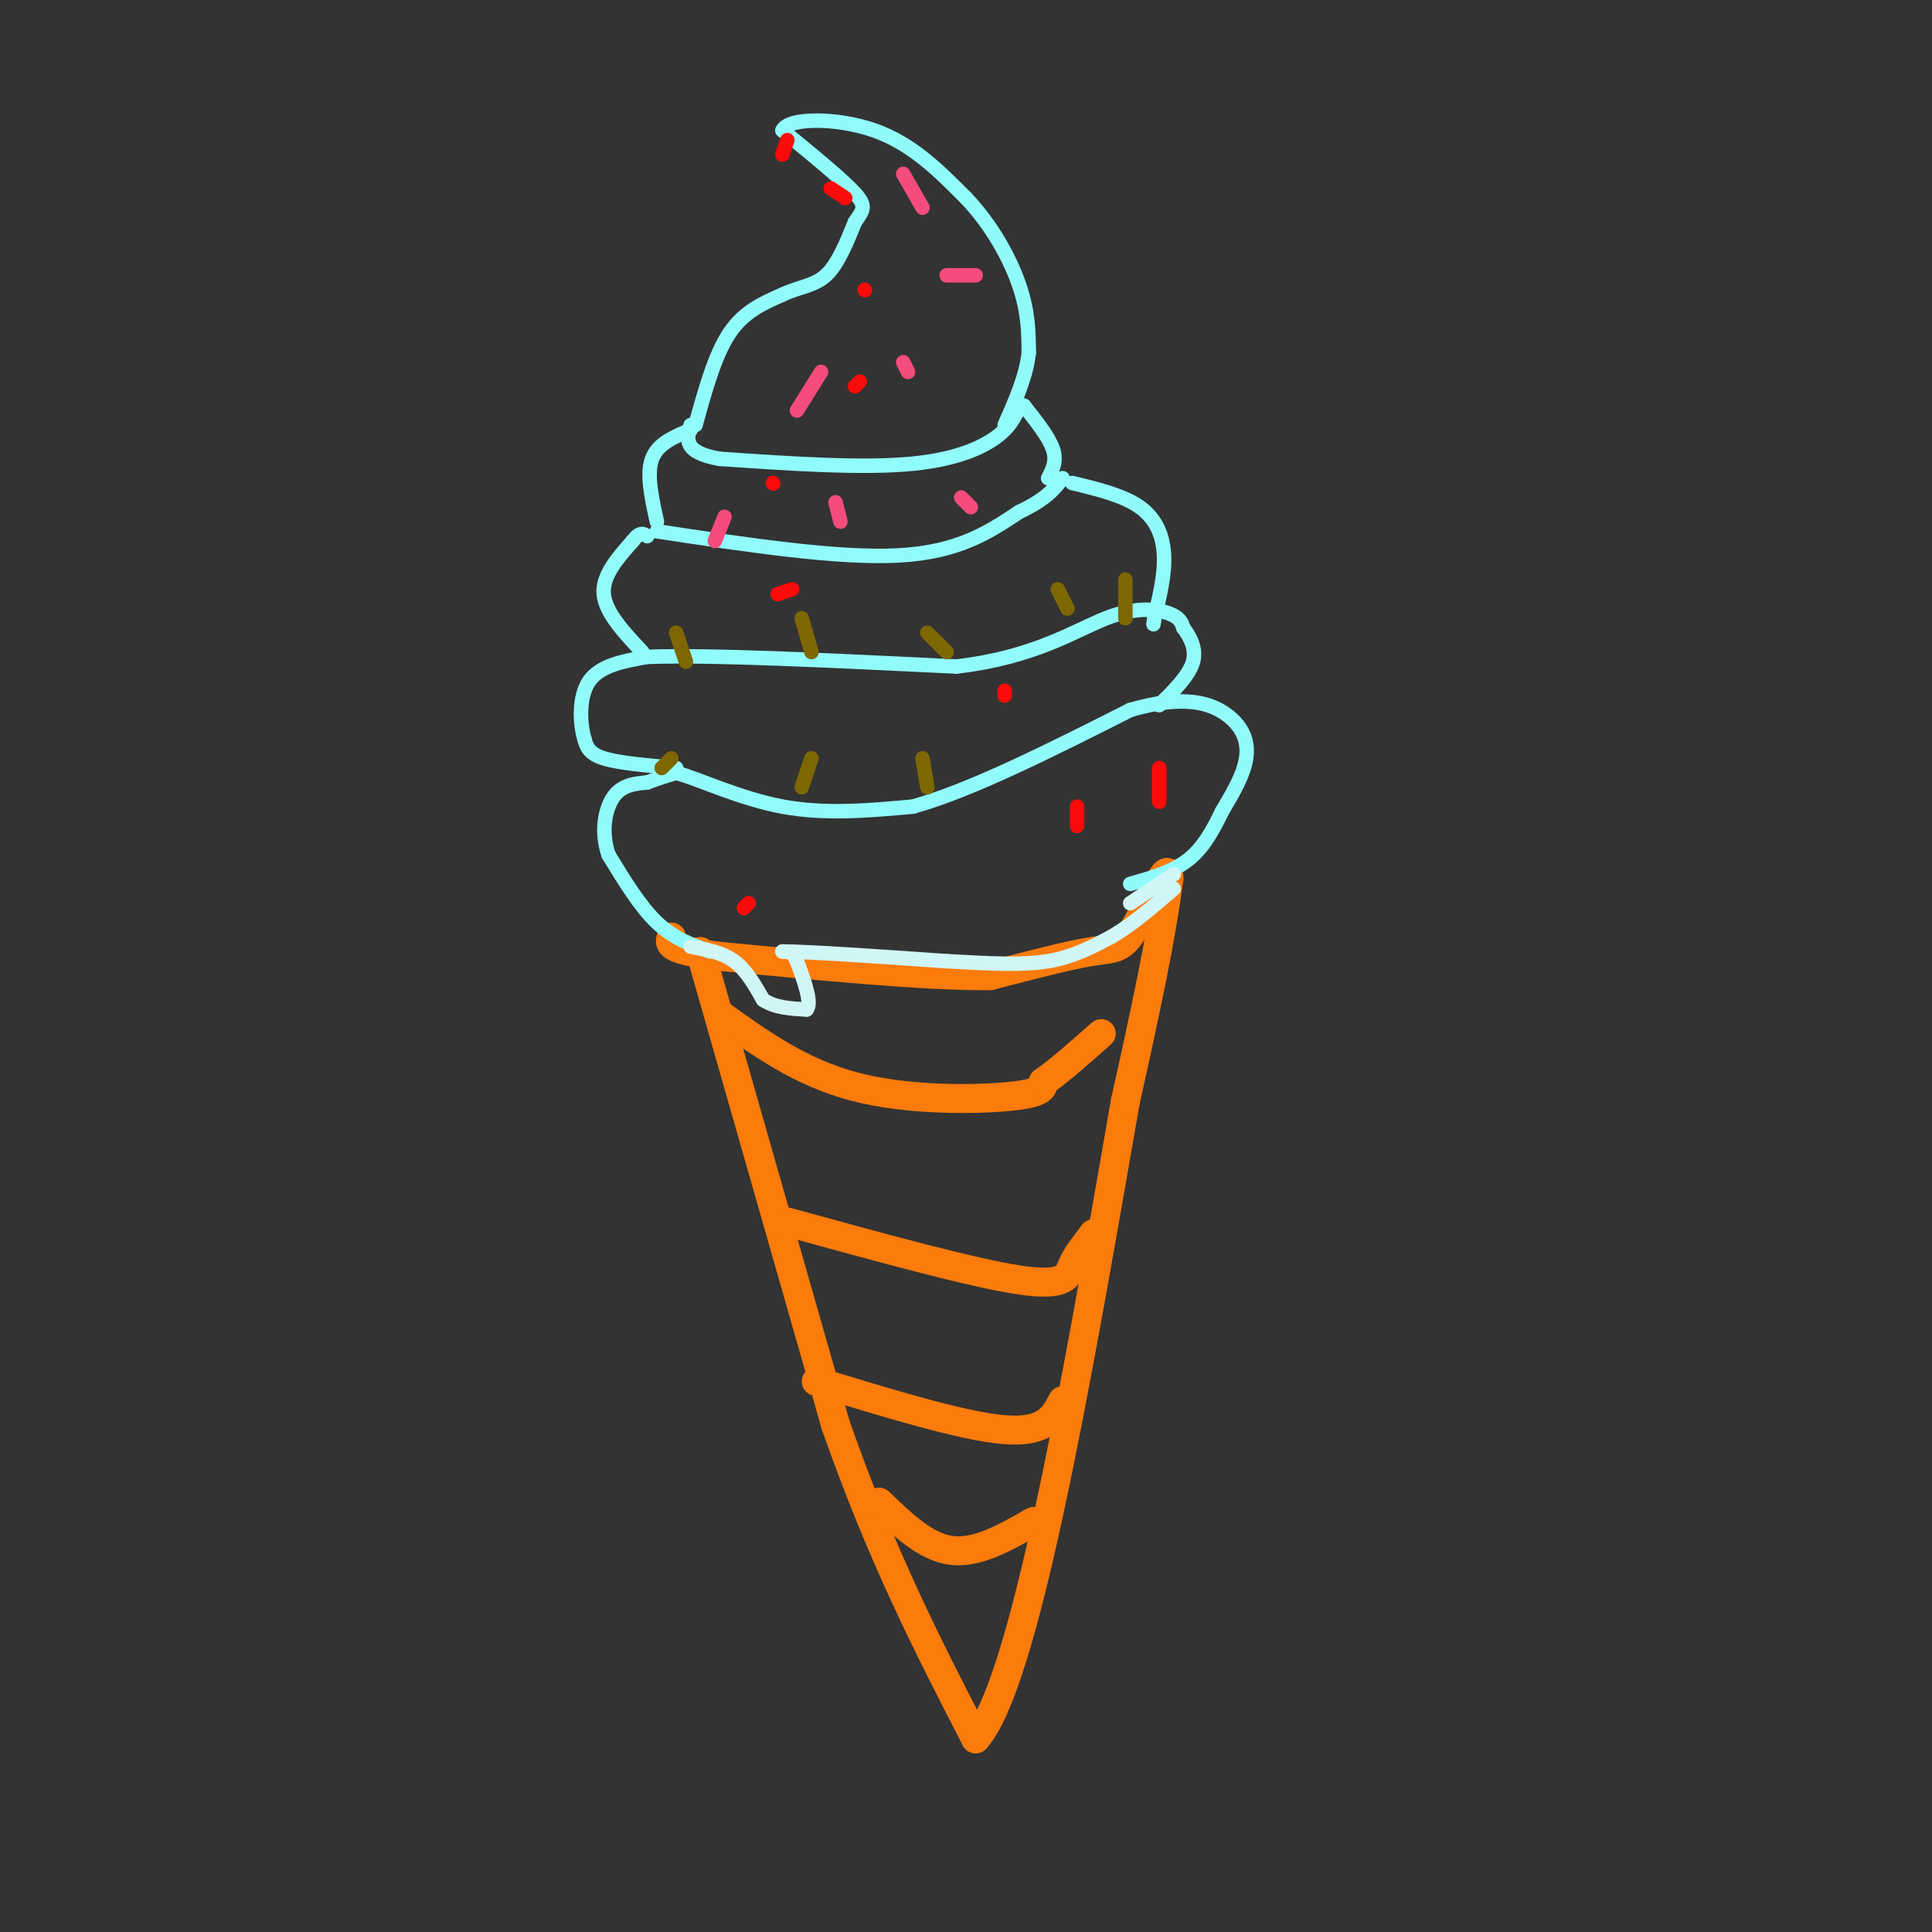 <svg viewBox='0 0 400 400' version='1.1' xmlns='http://www.w3.org/2000/svg' xmlns:xlink='http://www.w3.org/1999/xlink'><rect x="0" y="0" width="400" height="400" fill="#333333" stroke="none"/><g fill='none' stroke='rgb(251,123,11)' stroke-width='6' stroke-linecap='round' stroke-linejoin='round'><path d='M145,197c0.000,0.000 28.000,98.000 28,98'/><path d='M173,295c9.500,27.167 19.250,46.083 29,65'/><path d='M202,360c10.000,-11.167 20.500,-71.583 31,-132'/><path d='M233,228c6.667,-29.667 7.833,-37.833 9,-46'/><path d='M242,182c0.095,-5.095 -4.167,5.167 -7,10c-2.833,4.833 -4.238,4.238 -9,5c-4.762,0.762 -12.881,2.881 -21,5'/><path d='M205,202c-12.833,0.167 -34.417,-1.917 -56,-4'/><path d='M149,198c-11.000,-1.333 -10.500,-2.667 -10,-4'/><path d='M149,210c8.422,6.044 16.844,12.089 28,15c11.156,2.911 25.044,2.689 32,2c6.956,-0.689 6.978,-1.844 7,-3'/><path d='M216,224c3.167,-2.167 7.583,-6.083 12,-10'/><path d='M163,253c19.133,5.267 38.267,10.533 48,12c9.733,1.467 10.067,-0.867 11,-3c0.933,-2.133 2.467,-4.067 4,-6'/><path d='M226,256c0.667,-1.000 0.333,-0.500 0,0'/><path d='M169,286c15.250,4.667 30.500,9.333 39,10c8.500,0.667 10.250,-2.667 12,-6'/><path d='M182,311c4.833,4.667 9.667,9.333 15,10c5.333,0.667 11.167,-2.667 17,-6'/></g>
<g fill='none' stroke='rgb(145,251,251)' stroke-width='3' stroke-linecap='round' stroke-linejoin='round'><path d='M147,197c-3.750,-1.333 -7.500,-2.667 -11,-6c-3.500,-3.333 -6.750,-8.667 -10,-14'/><path d='M126,177c-1.644,-4.711 -0.756,-9.489 1,-12c1.756,-2.511 4.378,-2.756 7,-3'/><path d='M134,162c2.167,-0.833 4.083,-1.417 6,-2'/><path d='M140,160c4.622,1.244 13.178,5.356 22,7c8.822,1.644 17.911,0.822 27,0'/><path d='M189,167c12.000,-3.333 28.500,-11.667 45,-20'/><path d='M234,147c11.190,-3.274 16.667,-1.458 20,1c3.333,2.458 4.524,5.560 4,9c-0.524,3.440 -2.762,7.220 -5,11'/><path d='M253,168c-1.800,3.711 -3.800,7.489 -7,10c-3.200,2.511 -7.600,3.756 -12,5'/><path d='M140,159c-5.917,-0.500 -11.833,-1.000 -15,-2c-3.167,-1.000 -3.583,-2.500 -4,-4'/><path d='M121,153c-0.933,-3.067 -1.267,-8.733 1,-12c2.267,-3.267 7.133,-4.133 12,-5'/><path d='M134,136c12.667,-0.500 38.333,0.750 64,2'/><path d='M198,138c16.179,-1.857 24.625,-7.500 31,-10c6.375,-2.500 10.679,-1.857 13,-1c2.321,0.857 2.661,1.929 3,3'/><path d='M245,130c1.222,1.622 2.778,4.178 2,7c-0.778,2.822 -3.889,5.911 -7,9'/><path d='M133,135c-3.833,-4.083 -7.667,-8.167 -8,-12c-0.333,-3.833 2.833,-7.417 6,-11'/><path d='M131,112c1.500,-2.000 2.250,-1.500 3,-1'/><path d='M222,100c5.311,1.289 10.622,2.578 14,5c3.378,2.422 4.822,5.978 5,10c0.178,4.022 -0.911,8.511 -2,13'/><path d='M239,128c-0.333,2.167 -0.167,1.083 0,0'/><path d='M136,110c18.750,2.833 37.500,5.667 50,5c12.500,-0.667 18.750,-4.833 25,-9'/><path d='M211,106c5.667,-2.667 7.333,-4.833 9,-7'/><path d='M136,108c-1.083,-4.917 -2.167,-9.833 -1,-13c1.167,-3.167 4.583,-4.583 8,-6'/><path d='M217,99c0.917,-1.750 1.833,-3.500 1,-6c-0.833,-2.500 -3.417,-5.750 -6,-9'/><path d='M212,84c-1.179,-0.690 -1.125,2.083 -4,5c-2.875,2.917 -8.679,5.976 -19,7c-10.321,1.024 -25.161,0.012 -40,-1'/><path d='M149,95c-7.667,-1.333 -6.833,-4.167 -6,-7'/><path d='M144,88c2.000,-7.250 4.000,-14.500 7,-19c3.000,-4.500 7.000,-6.250 11,-8'/><path d='M162,61c3.444,-1.644 6.556,-1.756 9,-4c2.444,-2.244 4.222,-6.622 6,-11'/><path d='M177,46c1.600,-2.467 2.600,-3.133 0,-6c-2.600,-2.867 -8.800,-7.933 -15,-13'/><path d='M162,27c1.044,-2.644 11.156,-2.756 19,0c7.844,2.756 13.422,8.378 19,14'/><path d='M200,41c5.311,5.556 9.089,12.444 11,18c1.911,5.556 1.956,9.778 2,14'/><path d='M213,73c-0.500,4.833 -2.750,9.917 -5,15'/></g>
<g fill='none' stroke='rgb(244,76,125)' stroke-width='3' stroke-linecap='round' stroke-linejoin='round'><path d='M170,77c0.000,0.000 -5.000,8.000 -5,8'/><path d='M187,75c0.000,0.000 1.000,2.000 1,2'/><path d='M196,57c0.000,0.000 6.000,0.000 6,0'/><path d='M191,43c0.000,0.000 -4.000,-7.000 -4,-7'/><path d='M150,107c0.000,0.000 -2.000,5.000 -2,5'/><path d='M173,104c0.000,0.000 1.000,4.000 1,4'/><path d='M199,103c0.000,0.000 2.000,2.000 2,2'/></g>
<g fill='none' stroke='rgb(126,102,1)' stroke-width='3' stroke-linecap='round' stroke-linejoin='round'><path d='M140,131c0.000,0.000 2.000,6.000 2,6'/><path d='M166,128c0.000,0.000 2.000,7.000 2,7'/><path d='M192,131c0.000,0.000 4.000,4.000 4,4'/><path d='M219,122c0.000,0.000 2.000,4.000 2,4'/><path d='M233,120c0.000,0.000 0.000,8.000 0,8'/><path d='M168,157c0.000,0.000 -2.000,6.000 -2,6'/><path d='M139,157c0.000,0.000 -2.000,2.000 -2,2'/><path d='M191,157c0.000,0.000 1.000,6.000 1,6'/></g>
<g fill='none' stroke='rgb(253,10,10)' stroke-width='3' stroke-linecap='round' stroke-linejoin='round'><path d='M223,167c0.000,0.000 0.000,4.000 0,4'/><path d='M240,159c0.000,0.000 0.000,7.000 0,7'/><path d='M208,143c0.000,0.000 0.000,1.000 0,1'/><path d='M155,187c0.000,0.000 -1.000,1.000 -1,1'/><path d='M164,122c0.000,0.000 -3.000,1.000 -3,1'/><path d='M160,100c0.000,0.000 0.100,0.100 0.1,0.1'/><path d='M177,80c0.000,0.000 1.000,-1.000 1,-1'/><path d='M179,60c0.000,0.000 0.100,0.100 0.1,0.1'/><path d='M175,41c0.000,0.000 -3.000,-2.000 -3,-2'/><path d='M163,29c0.000,0.000 -1.000,3.000 -1,3'/></g>
<g fill='none' stroke='rgb(208,246,247)' stroke-width='3' stroke-linecap='round' stroke-linejoin='round'><path d='M143,196c3.250,0.583 6.500,1.167 9,3c2.500,1.833 4.250,4.917 6,8'/><path d='M158,207c2.500,1.667 5.750,1.833 9,2'/><path d='M167,209c1.167,-1.333 -0.417,-5.667 -2,-10'/><path d='M165,199c-0.833,-2.000 -1.917,-2.000 -3,-2'/><path d='M162,197c5.167,0.000 19.583,1.000 34,2'/><path d='M196,199c9.378,0.533 15.822,0.867 21,0c5.178,-0.867 9.089,-2.933 13,-5'/><path d='M230,194c4.333,-2.500 8.667,-6.250 13,-10'/><path d='M243,181c0.000,0.000 -9.000,6.000 -9,6'/></g>
</svg>